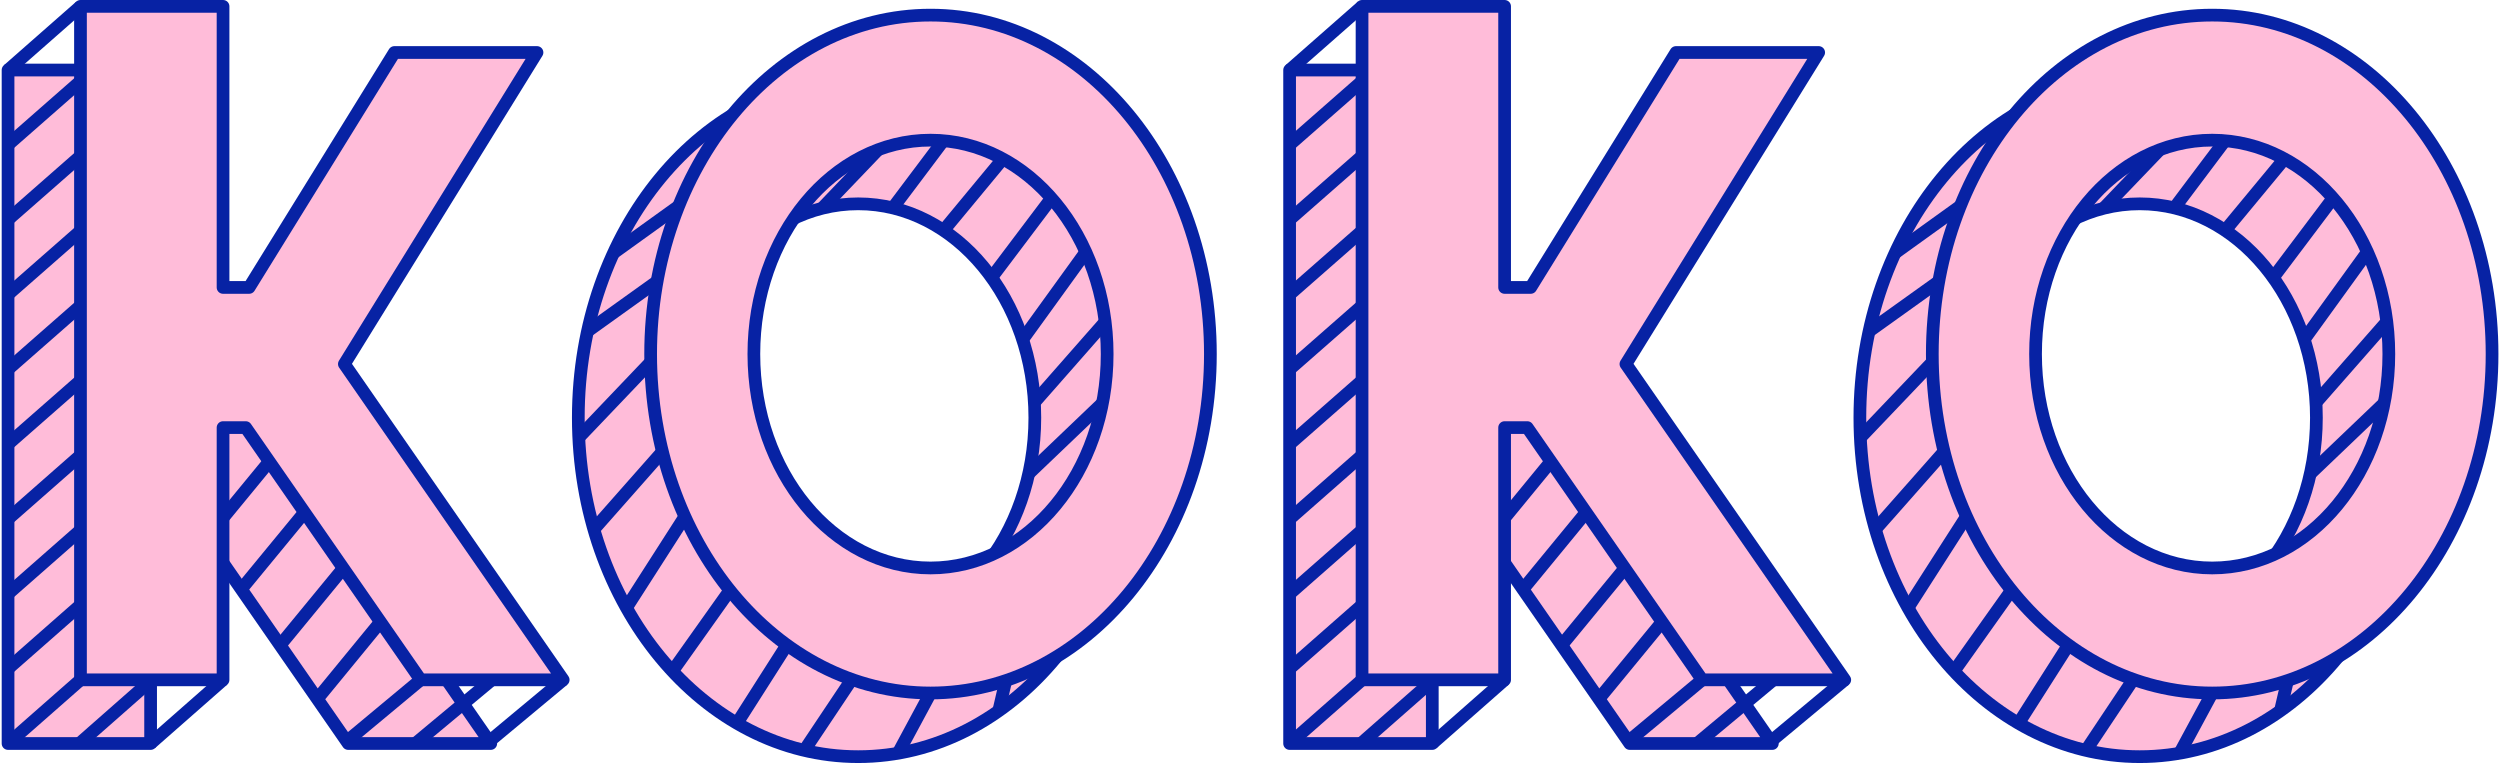 <?xml version="1.0" encoding="UTF-8"?>
<!DOCTYPE svg PUBLIC "-//W3C//DTD SVG 1.1//EN" "http://www.w3.org/Graphics/SVG/1.1/DTD/svg11.dtd">
<!-- Creator: CorelDRAW -->
<svg xmlns="http://www.w3.org/2000/svg" xml:space="preserve" width="1.363in" height="0.416in" version="1.1" style="shape-rendering:geometricPrecision; text-rendering:geometricPrecision; image-rendering:optimizeQuality; fill-rule:evenodd; clip-rule:evenodd"
viewBox="0 0 227.83 69.63"
 xmlns:xlink="http://www.w3.org/1999/xlink"
 xmlns:xodm="http://www.corel.com/coreldraw/odm/2003">
 <defs>
  <style type="text/css">
   <![CDATA[
    .str1 {stroke:#0722A4;stroke-width:1.16;stroke-miterlimit:2.613}
    .str0 {stroke:#0722A4;stroke-width:1.16;stroke-linejoin:round;stroke-miterlimit:2.613}
    .fil1 {fill:none}
    .fil0 {fill:#FFBCD9}
   ]]>
  </style>
 </defs>
 <g id="Layer_x0020_1">
  <g id="_1986705027696">
   <polygon class="fil0 str0" points="0.58,6.39 13.59,6.39 13.59,32.04 15.97,32.04 24.66,39.03 44.63,67.85 31.62,67.85 15.66,44.82 13.59,44.82 13.59,67.85 0.58,67.85 "/>
   <path class="fil0 str1" d="M78.16 7.19c14.1,0 25.54,13.85 25.54,30.93 0,17.08 -11.43,30.93 -25.54,30.93 -14.1,0 -25.54,-13.85 -25.54,-30.93 0,-17.08 11.43,-30.93 25.54,-30.93zm-0 11.41c8.9,0 16.12,8.74 16.12,19.52 0,10.78 -7.22,19.52 -16.12,19.52 -8.9,0 -16.12,-8.74 -16.12,-19.52 0,-10.78 7.21,-19.52 16.12,-19.52z"/>
   <path class="fil0 str1" d="M84.76 1.38c14.1,0 25.54,13.85 25.54,30.93 0,17.08 -11.43,30.93 -25.54,30.93 -14.1,0 -25.54,-13.85 -25.54,-30.93 0,-17.08 11.43,-30.93 25.54,-30.93zm-0 11.41c8.9,0 16.12,8.74 16.12,19.52 0,10.78 -7.22,19.52 -16.12,19.52 -8.9,0 -16.12,-8.74 -16.12,-19.52 0,-10.78 7.21,-19.52 16.12,-19.52z"/>
   <line class="fil1 str1" x1="20.2" y1="62.04" x2="13.59" y2= "67.85" />
   <line class="fil1 str1" x1="7.19" y1="62.04" x2="0.58" y2= "67.85" />
   <line class="fil1 str1" x1="13.69" y1="62.04" x2="7.09" y2= "67.85" />
   <line class="fil1 str1" x1="7.19" y1="0.58" x2="0.58" y2= "6.39" />
   <line class="fil1 str1" x1="7.19" y1="7.41" x2="0.58" y2= "13.21" />
   <line class="fil1 str1" x1="7.19" y1="14.24" x2="0.58" y2= "20.04" />
   <line class="fil1 str1" x1="24.42" y1="42.12" x2="18.65" y2= "49.14" />
   <line class="fil1 str1" x1="7.19" y1="21.07" x2="0.58" y2= "26.87" />
   <line class="fil1 str1" x1="7.19" y1="27.9" x2="0.58" y2= "33.7" />
   <line class="fil1 str1" x1="7.19" y1="34.73" x2="0.58" y2= "40.53" />
   <line class="fil1 str1" x1="7.19" y1="41.55" x2="0.58" y2= "47.36" />
   <line class="fil1 str1" x1="7.19" y1="48.38" x2="0.58" y2= "54.19" />
   <line class="fil1 str1" x1="7.19" y1="55.21" x2="0.58" y2= "61.02" />
   <line class="fil1 str1" x1="51.24" y1="62.04" x2="44.26" y2= "67.85" />
   <line class="fil1 str1" x1="44.73" y1="62.04" x2="37.75" y2= "67.85" />
   <line class="fil1 str1" x1="34.56" y1="56.76" x2="28.8" y2= "63.78" />
   <line class="fil1 str1" x1="31.17" y1="51.86" x2="25.4" y2= "58.88" />
   <line class="fil1 str1" x1="27.63" y1="46.76" x2="21.86" y2= "53.77" />
   <polygon class="fil0 str0" points="7.19,0.58 20.2,0.58 20.2,26.23 22.58,26.23 35.84,4.79 48.85,4.79 31.27,33.22 51.24,62.04 38.23,62.04 22.27,39.02 20.2,39.02 20.2,62.04 7.19,62.04 "/>
   <line class="fil1 str1" x1="38.23" y1="62.04" x2="31.25" y2= "67.85" />
   <line class="fil1 str1" x1="61.79" y1="18.8" x2="55.84" y2= "23.08" />
   <line class="fil1 str1" x1="59.81" y1="25.68" x2="53.46" y2= "30.23" />
   <line class="fil1 str1" x1="59.23" y1="33.04" x2="52.66" y2= "39.93" />
   <line class="fil1 str1" x1="60.3" y1="41.21" x2="54.04" y2= "48.3" />
   <line class="fil1 str1" x1="62.35" y1="47.13" x2="57.01" y2= "55.46" />
   <line class="fil1 str1" x1="66.45" y1="53.87" x2="61.21" y2= "61.25" />
   <line class="fil1 str1" x1="71.65" y1="58.86" x2="67.1" y2= "66" />
   <line class="fil1 str1" x1="77.57" y1="62" x2="73.24" y2= "68.48" />
   <line class="fil1 str1" x1="84.76" y1="63.24" x2="81.8" y2= "68.74" />
   <line class="fil1 str1" x1="91.63" y1="62.11" x2="90.99" y2= "64.86" />
   <line class="fil1 str1" x1="79.97" y1="13.67" x2="74.86" y2= "19.01" />
   <line class="fil1 str1" x1="85.93" y1="12.84" x2="81.32" y2= "18.97" />
   <line class="fil1 str1" x1="91.36" y1="14.5" x2="85.95" y2= "21.03" />
   <line class="fil1 str1" x1="95.8" y1="18.08" x2="90.33" y2= "25.33" />
   <line class="fil1 str1" x1="98.93" y1="23" x2="93.16" y2= "30.98" />
   <line class="fil1 str1" x1="100.7" y1="29.37" x2="94.23" y2= "36.73" />
   <line class="fil1 str1" x1="100.45" y1="36.79" x2="93.71" y2= "43.23" />
   <polygon class="fil0 str0" points="117.53,6.39 130.55,6.39 130.55,32.04 132.92,32.04 141.61,39.03 161.58,67.85 148.57,67.85 132.61,44.82 130.55,44.82 130.55,67.85 117.53,67.85 "/>
   <path class="fil0 str1" d="M195.11 7.19c14.1,0 25.54,13.85 25.54,30.93 0,17.08 -11.43,30.93 -25.54,30.93 -14.11,0 -25.54,-13.85 -25.54,-30.93 0,-17.08 11.43,-30.93 25.54,-30.93zm-0 11.41c8.9,0 16.12,8.74 16.12,19.52 0,10.78 -7.21,19.52 -16.12,19.52 -8.9,0 -16.12,-8.74 -16.12,-19.52 0,-10.78 7.21,-19.52 16.12,-19.52z"/>
   <path class="fil0 str1" d="M201.72 1.38c14.1,0 25.54,13.85 25.54,30.93 0,17.08 -11.43,30.93 -25.54,30.93 -14.11,0 -25.54,-13.85 -25.54,-30.93 0,-17.08 11.43,-30.93 25.54,-30.93zm-0 11.41c8.9,0 16.12,8.74 16.12,19.52 0,10.78 -7.21,19.52 -16.12,19.52 -8.9,0 -16.12,-8.74 -16.12,-19.52 0,-10.78 7.21,-19.52 16.12,-19.52z"/>
   <line class="fil1 str1" x1="137.15" y1="62.04" x2="130.55" y2= "67.85" />
   <line class="fil1 str1" x1="124.14" y1="62.04" x2="117.53" y2= "67.85" />
   <line class="fil1 str1" x1="130.65" y1="62.04" x2="124.04" y2= "67.85" />
   <line class="fil1 str1" x1="124.14" y1="0.58" x2="117.53" y2= "6.39" />
   <line class="fil1 str1" x1="124.14" y1="7.41" x2="117.53" y2= "13.21" />
   <line class="fil1 str1" x1="124.14" y1="14.24" x2="117.53" y2= "20.04" />
   <line class="fil1 str1" x1="141.37" y1="42.12" x2="135.61" y2= "49.14" />
   <line class="fil1 str1" x1="124.14" y1="21.07" x2="117.53" y2= "26.87" />
   <line class="fil1 str1" x1="124.14" y1="27.9" x2="117.53" y2= "33.7" />
   <line class="fil1 str1" x1="124.14" y1="34.73" x2="117.53" y2= "40.53" />
   <line class="fil1 str1" x1="124.14" y1="41.55" x2="117.53" y2= "47.36" />
   <line class="fil1 str1" x1="124.14" y1="48.38" x2="117.53" y2= "54.19" />
   <line class="fil1 str1" x1="124.14" y1="55.21" x2="117.53" y2= "61.02" />
   <line class="fil1 str1" x1="168.19" y1="62.04" x2="161.21" y2= "67.85" />
   <line class="fil1 str1" x1="161.68" y1="62.04" x2="154.71" y2= "67.85" />
   <line class="fil1 str1" x1="151.52" y1="56.76" x2="145.75" y2= "63.78" />
   <line class="fil1 str1" x1="148.12" y1="51.86" x2="142.35" y2= "58.88" />
   <line class="fil1 str1" x1="144.58" y1="46.76" x2="138.82" y2= "53.77" />
   <polygon class="fil0 str0" points="124.14,0.58 137.15,0.58 137.15,26.23 139.53,26.23 152.79,4.79 165.81,4.79 148.22,33.22 168.19,62.04 155.18,62.04 139.22,39.02 137.15,39.02 137.15,62.04 124.14,62.04 "/>
   <line class="fil1 str1" x1="155.18" y1="62.04" x2="148.2" y2= "67.85" />
   <line class="fil1 str1" x1="178.74" y1="18.8" x2="172.79" y2= "23.08" />
   <line class="fil1 str1" x1="176.77" y1="25.68" x2="170.41" y2= "30.23" />
   <line class="fil1 str1" x1="176.19" y1="33.04" x2="169.62" y2= "39.93" />
   <line class="fil1 str1" x1="177.25" y1="41.21" x2="170.99" y2= "48.3" />
   <line class="fil1 str1" x1="179.3" y1="47.13" x2="173.96" y2= "55.46" />
   <line class="fil1 str1" x1="183.4" y1="53.87" x2="178.16" y2= "61.25" />
   <line class="fil1 str1" x1="188.6" y1="58.86" x2="184.05" y2= "66" />
   <line class="fil1 str1" x1="194.52" y1="62" x2="190.2" y2= "68.48" />
   <line class="fil1 str1" x1="201.72" y1="63.24" x2="198.75" y2= "68.74" />
   <line class="fil1 str1" x1="208.59" y1="62.11" x2="207.95" y2= "64.86" />
   <line class="fil1 str1" x1="196.93" y1="13.67" x2="191.81" y2= "19.01" />
   <line class="fil1 str1" x1="202.88" y1="12.84" x2="198.27" y2= "18.97" />
   <line class="fil1 str1" x1="208.31" y1="14.5" x2="202.9" y2= "21.03" />
   <line class="fil1 str1" x1="212.75" y1="18.08" x2="207.29" y2= "25.33" />
   <line class="fil1 str1" x1="215.88" y1="23" x2="210.11" y2= "30.98" />
   <line class="fil1 str1" x1="217.65" y1="29.37" x2="211.19" y2= "36.73" />
   <line class="fil1 str1" x1="217.41" y1="36.79" x2="210.67" y2= "43.23" />
  </g>
 </g>
</svg>

